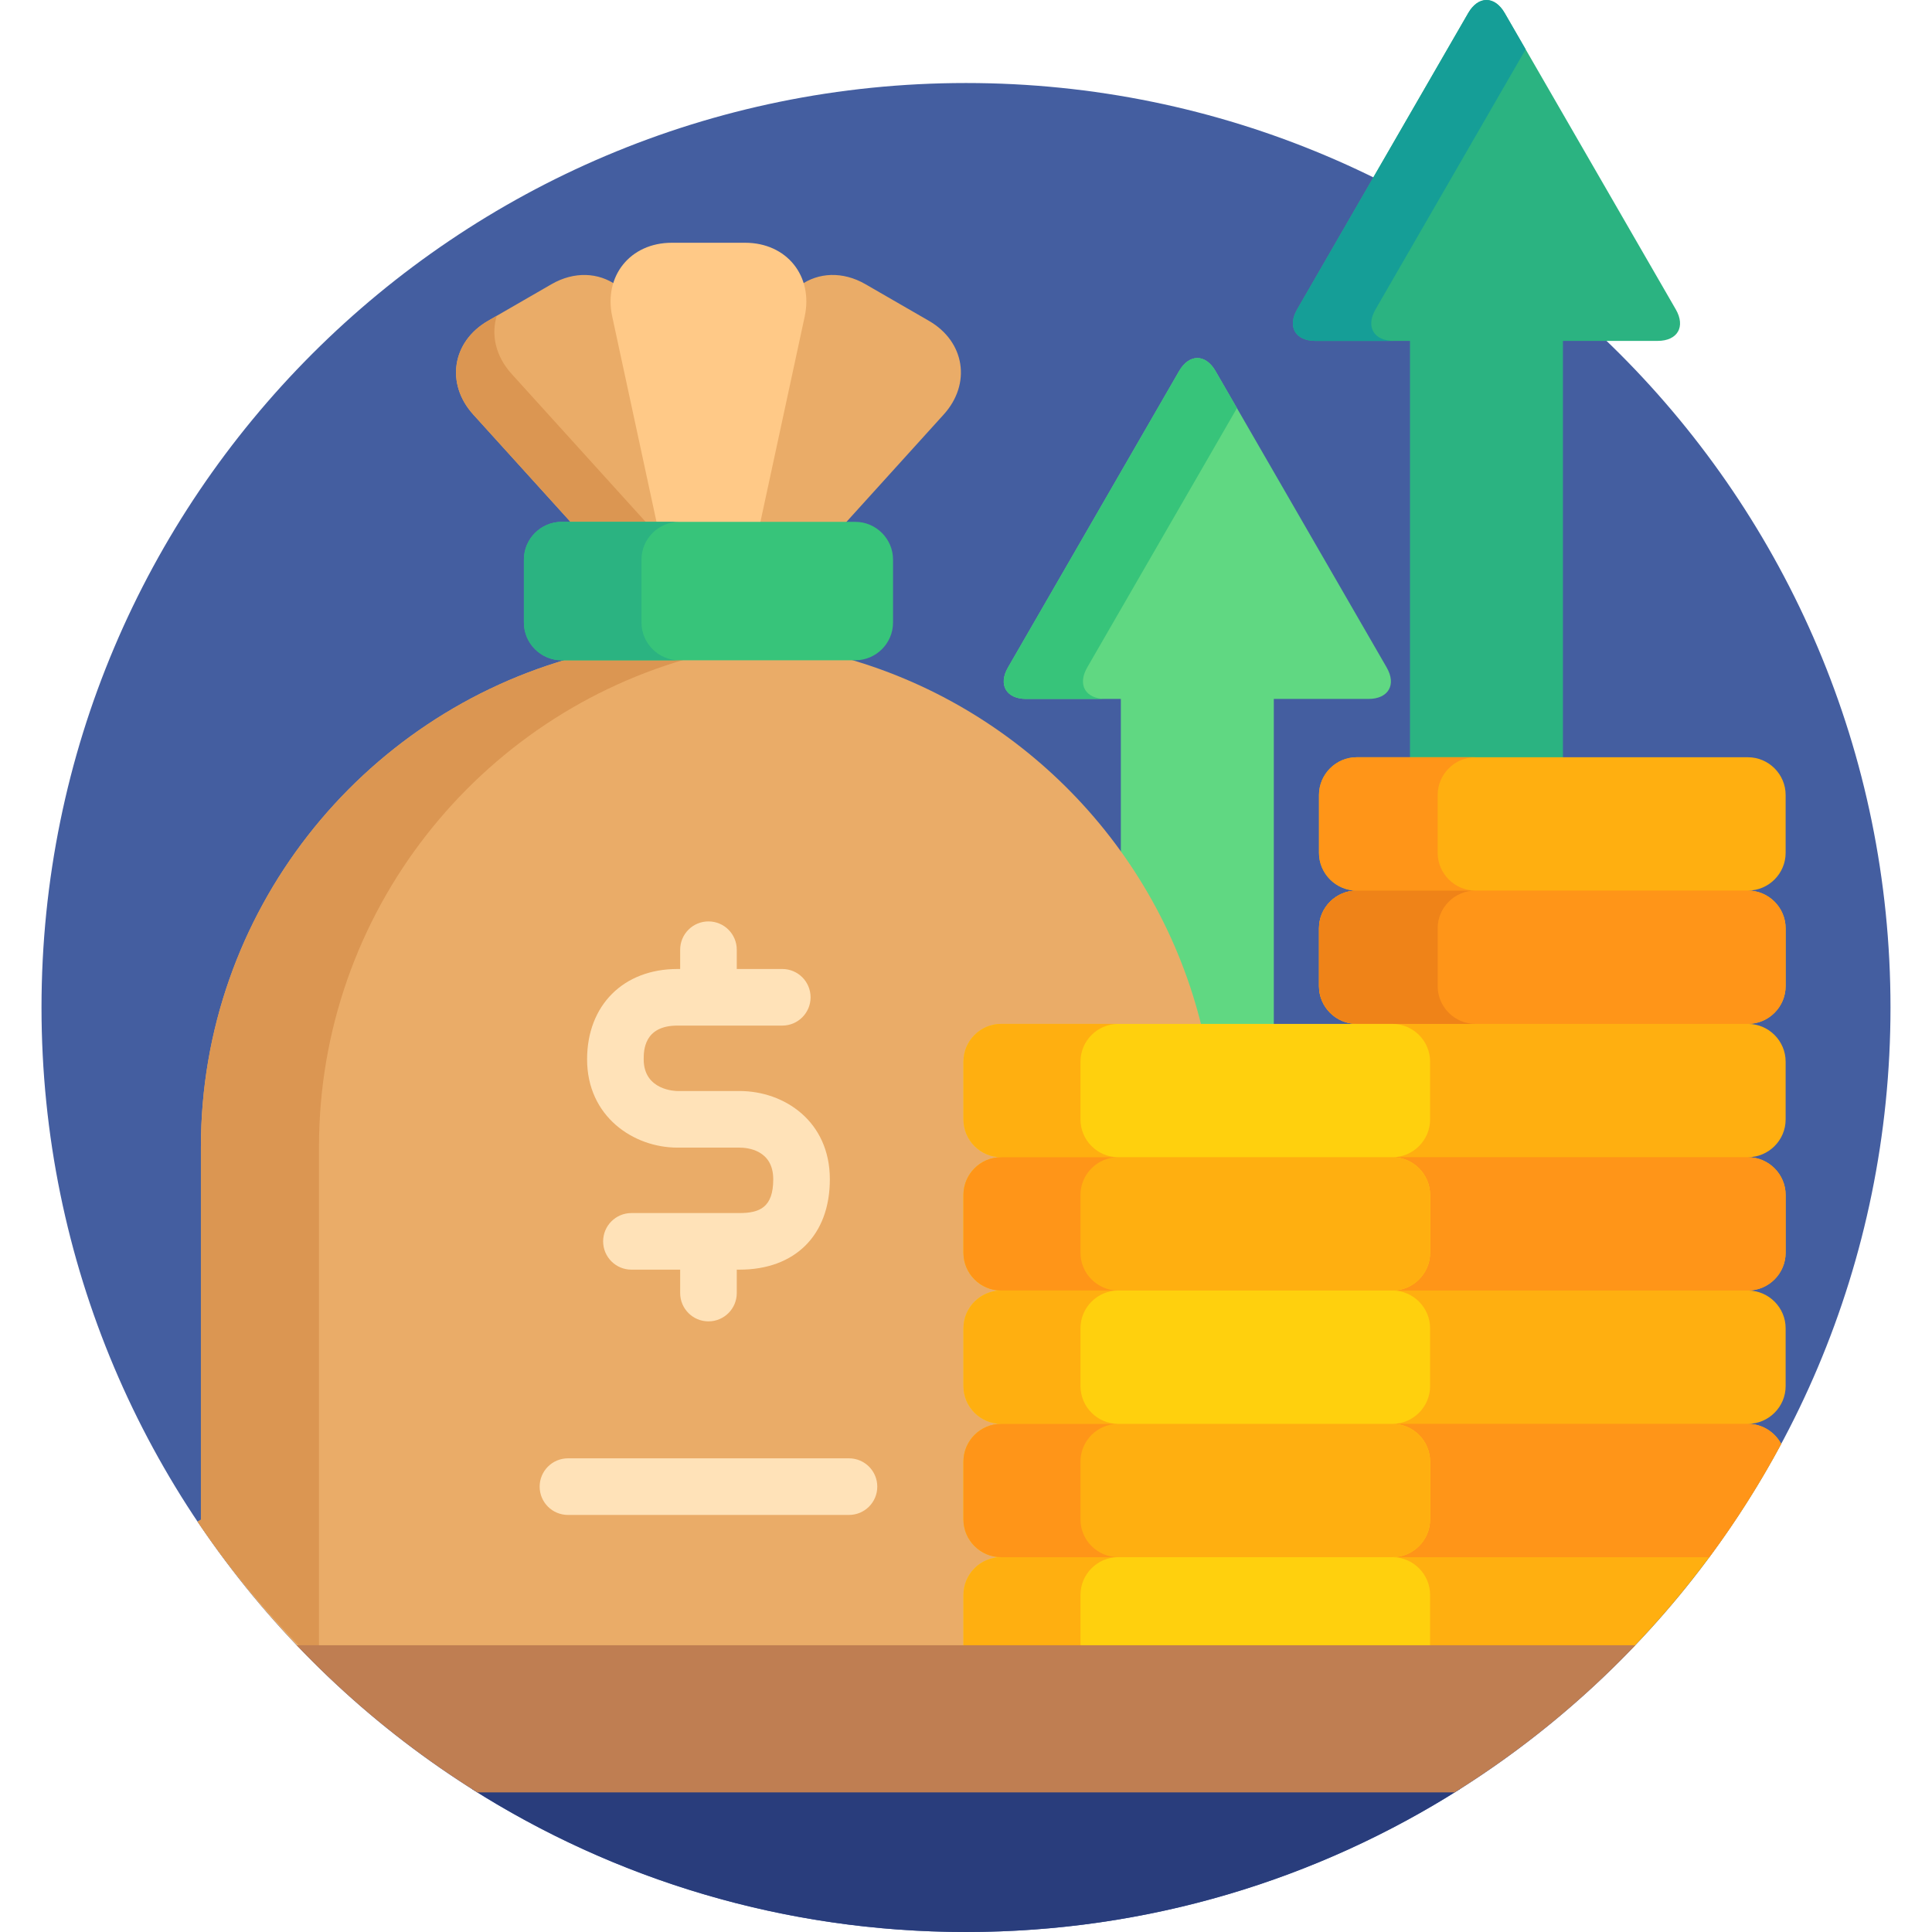 <svg width="600" height="600" viewBox="0 0 600 600" fill="none" xmlns="http://www.w3.org/2000/svg">
<path d="M587.109 312.89C587.109 471.455 458.564 599.999 300 599.999C141.435 599.999 12.891 471.455 12.891 312.89C12.891 154.326 141.435 25.781 300 25.781C458.564 25.781 587.109 154.326 587.109 312.89Z" fill="#445EA0"/>
<path d="M437.883 236.342H485.386V105.87H514.774C520.995 105.87 523.54 101.462 520.427 96.079L467.29 4.041C464.182 -1.347 459.092 -1.347 455.979 4.041L402.842 96.074C399.733 101.462 402.279 105.87 408.5 105.87H437.883V236.342Z" fill="#2BB381"/>
<path d="M427.181 96.074L473.804 15.32L467.29 4.041C464.182 -1.347 459.092 -1.347 455.979 4.041L402.842 96.074C399.733 101.462 402.279 105.87 408.5 105.87H432.834C426.618 105.87 424.073 101.462 427.181 96.074Z" fill="#159E97"/>
<path d="M146.383 555.469C190.804 583.662 243.493 600 299.999 600C356.505 600 409.194 583.662 453.615 555.469H146.383Z" fill="#293D7C"/>
<path d="M421.344 317.981C419.531 317.981 417.819 318.407 416.281 319.153H432.412C438.226 319.153 442.959 323.882 442.959 329.7V347.663C442.959 353.481 438.226 358.209 432.412 358.209V360.553C438.226 360.553 442.959 365.286 442.959 371.1V389.067C442.959 394.885 438.226 399.614 432.412 399.614V401.958C438.226 401.958 442.959 406.691 442.959 412.505V430.472C442.959 436.29 438.226 441.019 432.412 441.019V443.363C438.226 443.363 442.959 448.096 442.959 453.909V471.877C442.959 477.695 438.226 482.424 432.412 482.424V484.767C438.226 484.767 442.959 489.501 442.959 495.314V512.109H506.707C515.35 503.142 523.43 493.625 530.859 483.595C539.108 472.458 546.565 460.707 553.157 448.416C551.179 444.722 547.284 442.191 542.825 442.191C549.27 442.191 554.544 436.917 554.544 430.472V412.505C554.544 406.059 549.27 400.786 542.825 400.786C549.27 400.786 554.544 395.513 554.544 389.067V371.1C554.544 364.655 549.27 359.381 542.825 359.381C549.27 359.381 554.544 354.108 554.544 347.663V329.7C554.544 323.255 549.27 317.981 542.825 317.981C549.27 317.981 554.544 312.708 554.544 306.263V288.295C554.544 281.85 549.27 276.577 542.825 276.577C549.27 276.577 554.544 271.303 554.544 264.858V246.891C554.544 240.445 549.27 235.172 542.825 235.172H421.344C414.898 235.172 409.625 240.445 409.625 246.891V264.858C409.625 271.303 414.898 276.577 421.344 276.577C414.898 276.577 409.625 281.85 409.625 288.295V306.263C409.625 312.708 414.898 317.981 421.344 317.981Z" fill="#FFAF10"/>
<path d="M318.706 217.062H348.089V266.436C359.158 282.229 367.357 300.073 372.017 319.152H395.591V217.062H424.975C431.201 217.062 433.741 212.653 430.633 207.27L377.496 115.232C374.383 109.844 369.293 109.844 366.185 115.232L313.048 207.27C309.935 212.653 312.48 217.062 318.706 217.062Z" fill="#60D882"/>
<path d="M337.654 207.266L384.145 126.75L377.493 115.232C374.385 109.844 369.295 109.844 366.182 115.232L313.045 207.266C309.937 212.653 312.482 217.062 318.703 217.062H343.312C337.087 217.062 334.541 212.653 337.654 207.266Z" fill="#37C47A"/>
<path d="M288.503 99.648L268.773 88.258C261.696 84.171 254.138 84.606 248.545 88.593C249.382 91.504 249.483 94.718 248.764 98.055L234.711 163.24H261.82L293.067 128.739C301.718 119.185 299.663 106.098 288.503 99.648Z" fill="#EAAC68"/>
<path d="M205.336 163.24L191.278 98.055C190.559 94.717 190.665 91.504 191.498 88.593C185.904 84.61 178.351 84.175 171.269 88.263L151.544 99.652C140.379 106.097 138.329 119.189 146.98 128.743L178.227 163.24H205.336Z" fill="#EAAC68"/>
<path d="M201.568 163.237L158.872 116.102C153.901 110.613 152.482 103.962 154.272 98.07L151.539 99.65C140.379 106.095 138.323 119.187 146.975 128.74L178.227 163.237H201.568Z" fill="#DB9652"/>
<path d="M204.135 163.24H235.904L249.907 98.302C252.621 85.7 244.299 75.391 231.409 75.391H208.63C195.74 75.391 187.413 85.7 190.132 98.302L204.135 163.24Z" fill="#FFC987"/>
<path d="M300.385 512.108V495.313C300.385 489.499 305.118 484.766 310.932 484.766V482.422C305.118 482.422 300.385 477.693 300.385 471.875V453.908C300.385 448.094 305.118 443.361 310.932 443.361V441.017C305.118 441.017 300.385 436.289 300.385 430.47V412.503C300.385 406.69 305.118 401.956 310.932 401.956V399.613C305.118 399.613 300.385 394.884 300.385 389.066V371.098C300.385 365.285 305.118 360.552 310.932 360.552V358.208C305.118 358.208 300.385 353.479 300.385 347.661V329.698C300.385 323.88 305.118 319.151 310.932 319.151H373.252C359.72 263.153 316.214 218.732 260.734 203.887H179.307C112.061 221.881 62.394 283.327 62.394 356.166V471.957C62.041 472.145 61.703 472.356 61.359 472.557C70.831 486.679 81.524 499.913 93.288 512.108H300.385Z" fill="#EAAC68"/>
<path d="M99.065 512.108V356.166C99.065 283.318 148.751 221.868 216.01 203.887H179.307C112.061 221.881 62.394 283.327 62.394 356.166V471.957C62.041 472.145 61.703 472.356 61.359 472.557C70.831 486.684 81.94 499.913 93.81 512.108H99.065Z" fill="#DB9652"/>
<path d="M229.656 338.827H210.384C209.959 338.827 199.906 338.717 199.906 328.99C199.906 326.394 199.906 318.507 210.384 318.507H242.945C247.802 318.507 251.734 314.57 251.734 309.718C251.734 304.866 247.802 300.929 242.945 300.929H228.809V294.941C228.809 290.089 224.877 286.152 220.02 286.152C215.163 286.152 211.231 290.089 211.231 294.941V300.929H210.384C193.603 300.929 182.328 312.204 182.328 328.99C182.328 346.797 196.784 356.405 210.384 356.405H229.656C232.114 356.405 240.139 357.115 240.139 366.243C240.139 374.94 235.946 376.725 229.656 376.725H196.098C191.241 376.725 187.309 380.658 187.309 385.514C187.309 390.367 191.241 394.303 196.098 394.303H211.231V401.573C211.231 406.425 215.163 410.362 220.02 410.362C224.873 410.362 228.809 406.425 228.809 401.573V394.303H229.656C246.964 394.303 257.717 383.551 257.717 366.243C257.717 348.243 243.6 338.827 229.656 338.827Z" fill="#FFE2B8"/>
<path d="M446.484 264.858V246.891C446.484 240.445 451.758 235.172 458.203 235.172H421.344C414.898 235.172 409.625 240.445 409.625 246.891V264.858C409.625 271.303 414.898 276.577 421.344 276.577H458.203C451.758 276.577 446.484 271.303 446.484 264.858Z" fill="#FF9518"/>
<path d="M554.539 306.26C554.539 312.705 549.266 317.979 542.82 317.979H421.344C414.898 317.979 409.625 312.705 409.625 306.26V288.293C409.625 281.848 414.898 276.574 421.344 276.574H542.82C549.266 276.574 554.539 281.848 554.539 288.293V306.26Z" fill="#FF9518"/>
<path d="M446.484 306.26V288.293C446.484 281.848 451.758 276.574 458.203 276.574H421.344C414.898 276.574 409.625 281.848 409.625 288.293V306.26C409.625 312.705 414.898 317.979 421.344 317.979H458.203C451.758 317.979 446.484 312.705 446.484 306.26Z" fill="#EF8318"/>
<path d="M432.414 360.551C438.228 360.551 442.961 365.284 442.961 371.098V389.065C442.961 394.883 438.228 399.612 432.414 399.612V400.784H542.822C549.267 400.784 554.541 395.51 554.541 389.065V371.098C554.541 364.652 549.267 359.379 542.822 359.379H432.414V360.551Z" fill="#FF9518"/>
<path d="M432.414 443.363C438.228 443.363 442.961 448.097 442.961 453.91V471.877C442.961 477.696 438.228 482.424 432.414 482.424V483.596H530.856C539.105 472.459 546.566 460.708 553.158 448.417C551.181 444.723 547.285 442.191 542.822 442.191H432.414V443.363Z" fill="#FF9518"/>
<path d="M299.211 495.313V512.109H444.13V495.313C444.13 488.868 438.856 483.595 432.411 483.595C438.856 483.595 444.13 478.321 444.13 471.876V453.909C444.13 447.463 438.856 442.19 432.411 442.19C438.856 442.19 444.13 436.917 444.13 430.471V412.504C444.13 406.059 438.856 400.785 432.411 400.785C438.856 400.785 444.13 395.512 444.13 389.067V371.099C444.13 364.654 438.856 359.381 432.411 359.381C438.856 359.381 444.13 354.107 444.13 347.662V329.699C444.13 323.254 438.856 317.98 432.411 317.98H310.93C304.484 317.98 299.211 323.254 299.211 329.699V347.662C299.211 354.107 304.484 359.381 310.93 359.381C304.484 359.381 299.211 364.654 299.211 371.099V389.067C299.211 395.512 304.484 400.785 310.93 400.785C304.484 400.785 299.211 406.059 299.211 412.504V430.471C299.211 436.917 304.484 442.19 310.93 442.19C304.484 442.19 299.211 447.463 299.211 453.909V471.876C299.211 478.321 304.484 483.595 310.93 483.595C304.484 483.595 299.211 488.868 299.211 495.313Z" fill="#FFD00D"/>
<path d="M335.553 347.662V329.699C335.553 323.254 340.826 317.98 347.272 317.98H310.93C304.484 317.98 299.211 323.254 299.211 329.699V347.662C299.211 354.107 304.484 359.381 310.93 359.381H347.272C340.826 359.381 335.553 354.107 335.553 347.662Z" fill="#FFAF10"/>
<path d="M444.13 389.065C444.13 395.51 438.856 400.784 432.411 400.784H310.93C304.484 400.784 299.211 395.51 299.211 389.065V371.098C299.211 364.652 304.484 359.379 310.93 359.379H432.411C438.856 359.379 444.13 364.652 444.13 371.098V389.065Z" fill="#FFAF10"/>
<path d="M335.553 389.065V371.098C335.553 364.652 340.826 359.379 347.272 359.379H310.93C304.484 359.379 299.211 364.652 299.211 371.098V389.065C299.211 395.51 304.484 400.784 310.93 400.784H347.272C340.826 400.784 335.553 395.51 335.553 389.065Z" fill="#FF9518"/>
<path d="M335.553 430.471V412.504C335.553 406.059 340.826 400.785 347.272 400.785H310.93C304.484 400.785 299.211 406.059 299.211 412.504V430.471C299.211 436.916 304.484 442.19 310.93 442.19H347.272C340.826 442.19 335.553 436.916 335.553 430.471Z" fill="#FFAF10"/>
<path d="M444.13 471.877C444.13 478.323 438.856 483.596 432.411 483.596H310.93C304.484 483.596 299.211 478.323 299.211 471.877V453.91C299.211 447.465 304.484 442.191 310.93 442.191H432.411C438.856 442.191 444.13 447.465 444.13 453.91V471.877Z" fill="#FFAF10"/>
<path d="M335.553 471.877V453.91C335.553 447.465 340.826 442.191 347.272 442.191H310.93C304.484 442.191 299.211 447.465 299.211 453.91V471.877C299.211 478.323 304.484 483.596 310.93 483.596H347.272C340.826 483.596 335.553 478.323 335.553 471.877Z" fill="#FF9518"/>
<path d="M335.553 512.108V495.312C335.553 488.867 340.826 483.594 347.272 483.594H310.93C304.484 483.594 299.211 488.867 299.211 495.312V512.108H335.553Z" fill="#FFAF10"/>
<path d="M263.66 470.477H176.383C171.526 470.477 167.594 466.544 167.594 461.687C167.594 456.835 171.526 452.898 176.383 452.898H263.66C268.517 452.898 272.449 456.835 272.449 461.687C272.449 466.544 268.517 470.477 263.66 470.477Z" fill="#FFE2B8"/>
<path d="M277.341 193.336C277.341 199.782 272.067 205.055 265.622 205.055H174.422C167.977 205.055 162.703 199.782 162.703 193.336V173.785C162.703 167.34 167.977 162.066 174.422 162.066H265.622C272.067 162.066 277.341 167.34 277.341 173.785V193.336Z" fill="#37C47A"/>
<path d="M199.219 193.336V173.785C199.219 167.34 204.492 162.066 210.938 162.066H174.422C167.977 162.066 162.703 167.34 162.703 173.785V193.336C162.703 199.782 167.977 205.055 174.422 205.055H210.938C204.492 205.055 199.219 199.782 199.219 193.336Z" fill="#2BB381"/>
<path d="M92.133 510.938C108.795 528.424 127.655 543.791 148.25 556.641H451.747C472.342 543.791 491.202 528.424 507.869 510.938H92.133Z" fill="#BF7E52"/>
</svg>
